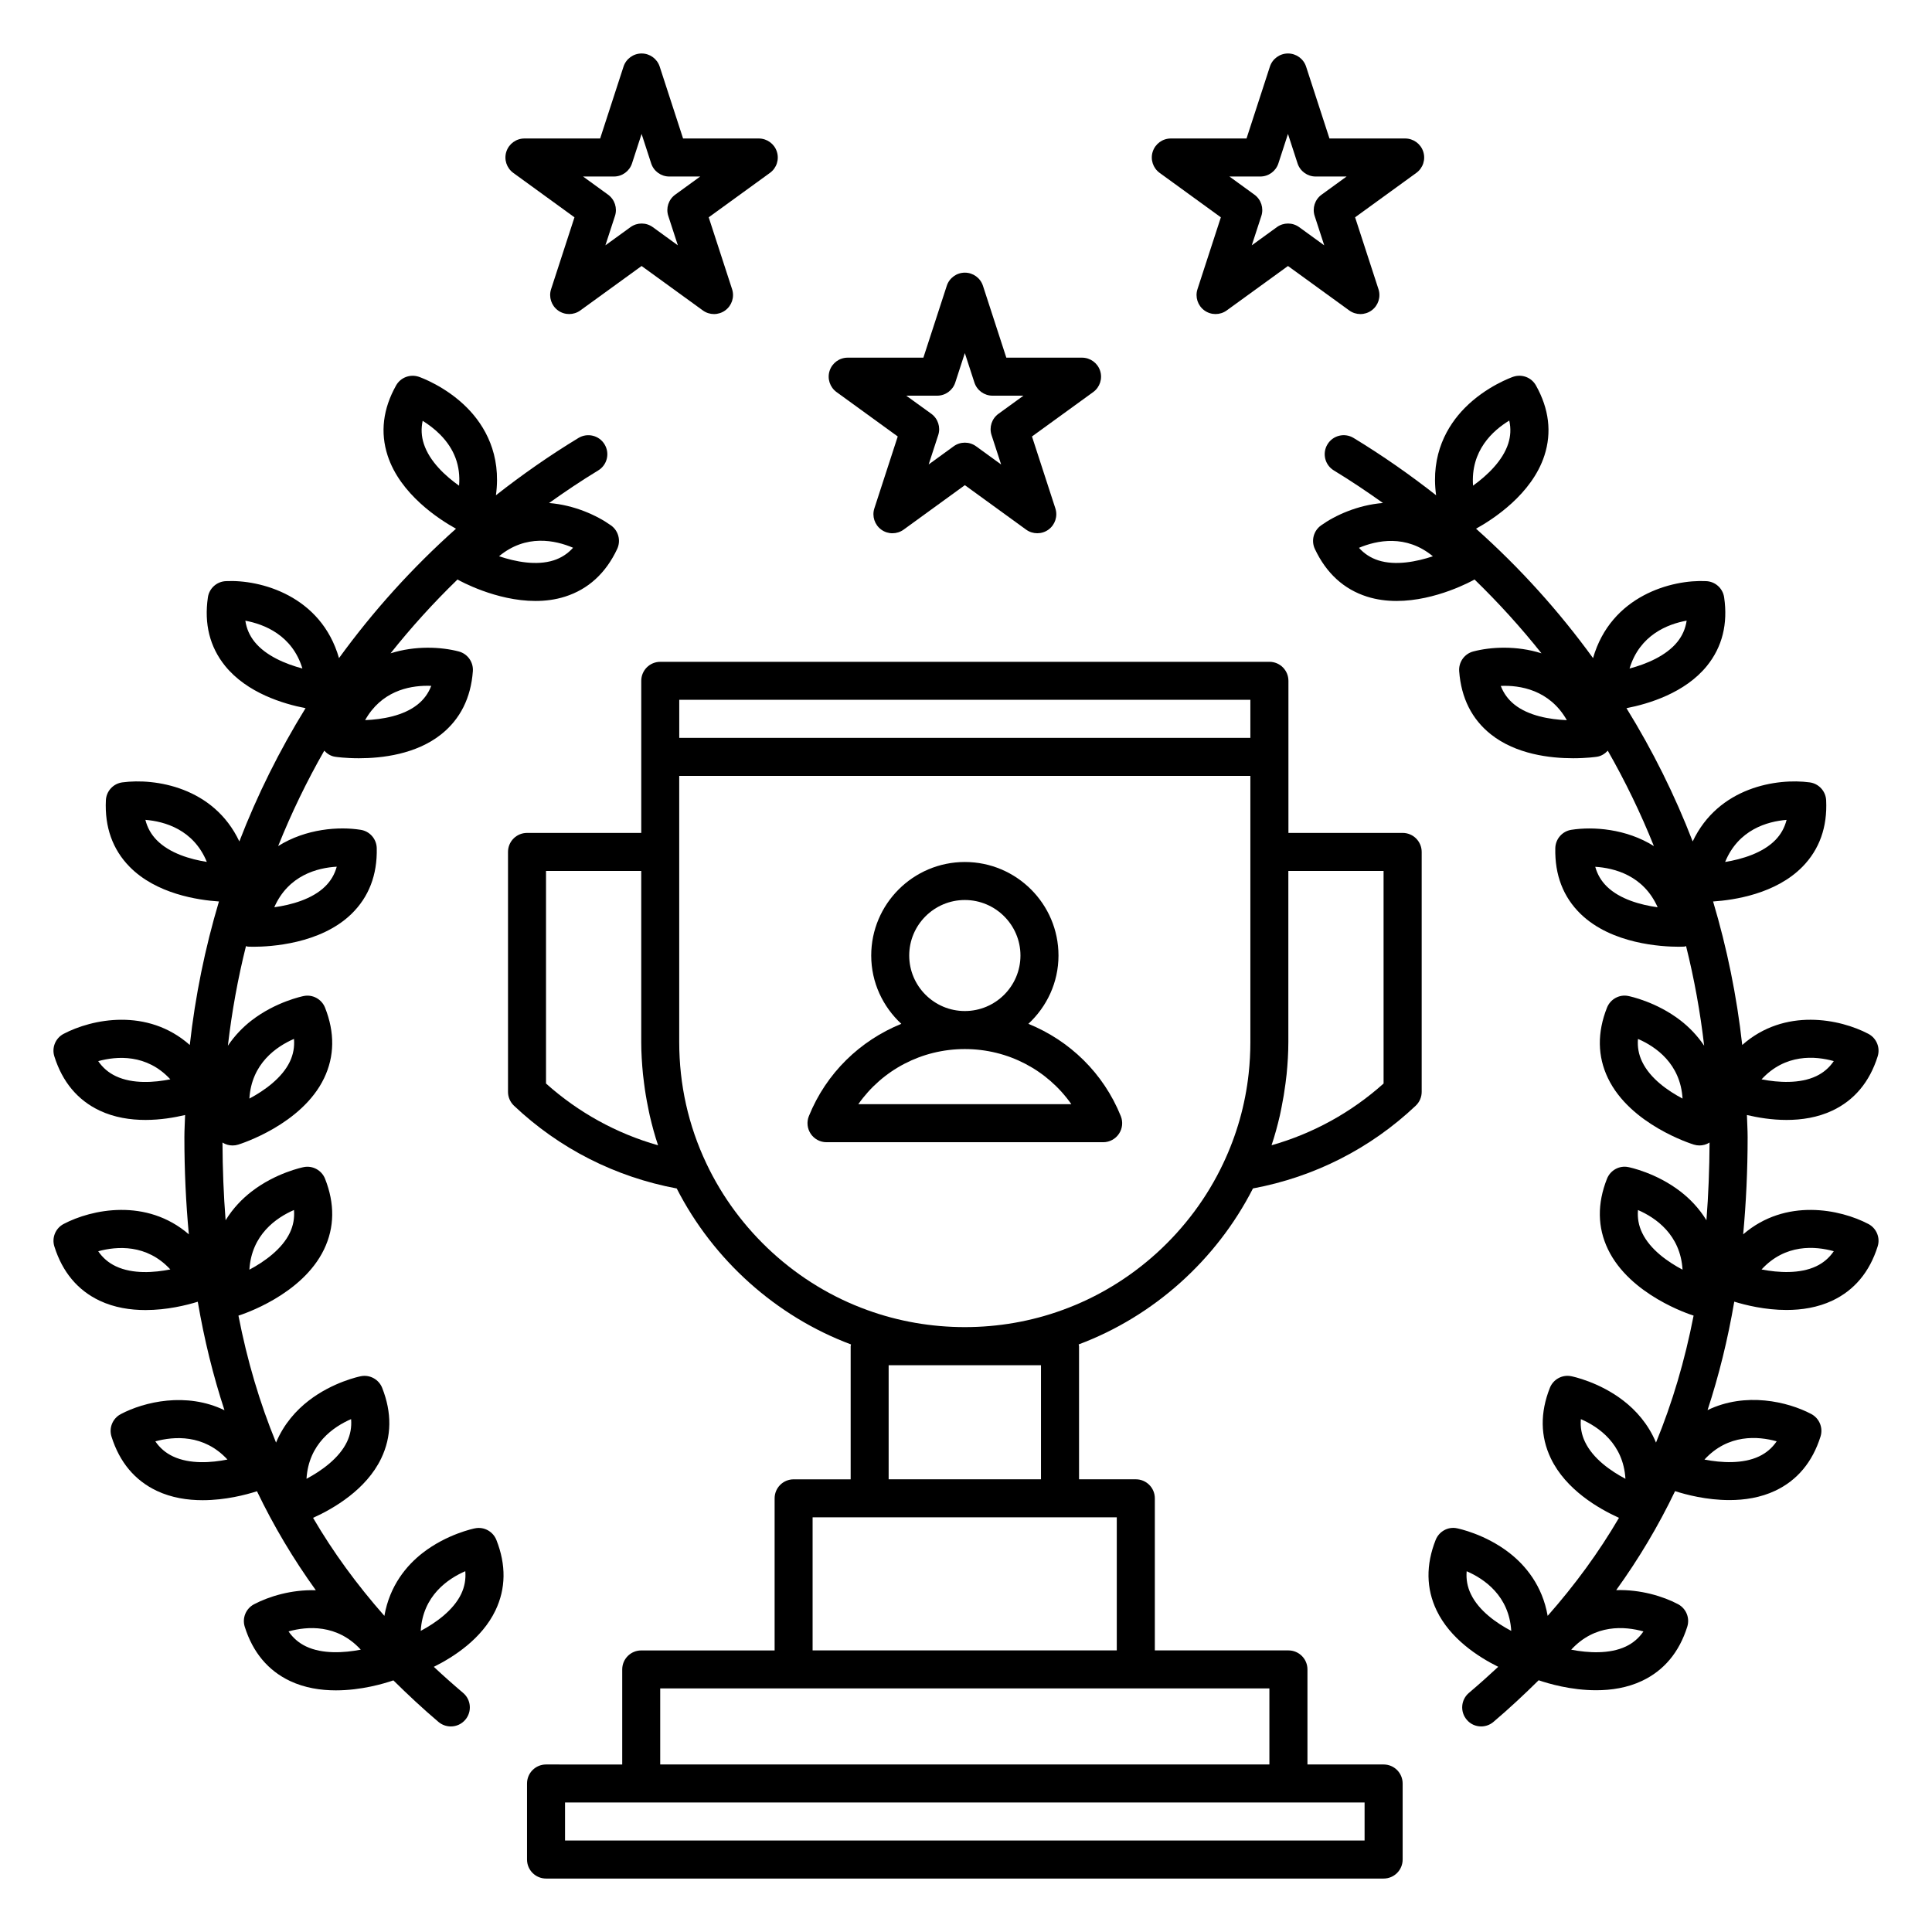 <?xml version="1.0" encoding="UTF-8"?>
<!-- Uploaded to: ICON Repo, www.iconrepo.com, Generator: ICON Repo Mixer Tools -->
<svg fill="#000000" width="800px" height="800px" version="1.1" viewBox="144 144 512 512" xmlns="http://www.w3.org/2000/svg">
 <g>
  <path d="m381.91 259.67-6.195 19.051c-0.676 2.074 0.066 4.348 1.828 5.633 1.762 1.289 4.152 1.285 5.926 0.004l16.227-11.785 16.238 11.785c0.883 0.641 1.918 0.957 2.957 0.957 1.039 0 2.082-0.316 2.961-0.961 1.77-1.285 2.504-3.559 1.828-5.633l-6.195-19.051 16.227-11.77c1.77-1.285 2.508-3.559 1.832-5.633-0.672-2.074-2.613-3.484-4.793-3.484h-20.066l-6.195-19.051c-0.676-2.074-2.613-3.477-4.793-3.477-2.176 0-4.117 1.402-4.793 3.477l-6.199 19.051h-20.059c-2.188 0-4.117 1.406-4.793 3.481-0.676 2.074 0.07 4.348 1.832 5.633zm10.449-10.812c2.18 0 4.117-1.402 4.793-3.477l2.539-7.809 2.539 7.809c0.676 2.074 2.613 3.477 4.793 3.477h8.203l-6.625 4.805c-1.773 1.285-2.508 3.562-1.832 5.637l2.539 7.793-6.648-4.828c-0.883-0.641-1.918-0.957-2.957-0.957-1.039 0-2.074 0.316-2.961 0.957l-6.637 4.82 2.535-7.789c0.676-2.074-0.066-4.352-1.832-5.637l-6.644-4.801z"/>
  <path d="m296.24 201.59-6.195 19.043c-0.676 2.074 0.066 4.348 1.828 5.633 0.883 0.645 1.926 0.961 2.961 0.961 1.039 0 2.074-0.316 2.957-0.957l16.238-11.777 16.234 11.777c1.762 1.281 4.156 1.285 5.918-0.004 1.77-1.285 2.504-3.559 1.828-5.633l-6.195-19.043 16.227-11.773c1.773-1.285 2.508-3.559 1.832-5.633-0.672-2.078-2.609-3.484-4.793-3.484h-20.059l-6.195-19.051c-0.68-2.078-2.617-3.477-4.793-3.477-2.176 0-4.117 1.402-4.793 3.477l-6.195 19.051h-20.062c-2.188 0-4.117 1.406-4.793 3.481-0.676 2.074 0.066 4.348 1.832 5.633zm10.457-10.812c2.18 0 4.117-1.402 4.793-3.477l2.539-7.809 2.539 7.809c0.676 2.074 2.613 3.477 4.793 3.477h8.203l-6.629 4.812c-1.773 1.285-2.508 3.562-1.832 5.637l2.535 7.789-6.641-4.82c-1.762-1.281-4.152-1.281-5.914 0l-6.648 4.82 2.539-7.789c0.676-2.074-0.066-4.352-1.832-5.637l-6.629-4.812z"/>
  <path d="m467.54 201.59-6.195 19.043c-0.676 2.074 0.066 4.348 1.828 5.633 0.883 0.645 1.926 0.961 2.961 0.961 1.039 0 2.074-0.316 2.957-0.957l16.238-11.777 16.234 11.777c1.762 1.281 4.156 1.285 5.918-0.004 1.77-1.285 2.504-3.559 1.828-5.633l-6.195-19.043 16.227-11.773c1.773-1.285 2.508-3.559 1.832-5.633-0.672-2.078-2.613-3.484-4.793-3.484h-20.059l-6.195-19.051c-0.68-2.078-2.621-3.477-4.797-3.477s-4.117 1.402-4.793 3.477l-6.195 19.051h-20.062c-2.188 0-4.117 1.406-4.793 3.481-0.676 2.074 0.066 4.348 1.832 5.633zm10.453-10.812c2.18 0 4.117-1.402 4.793-3.477l2.539-7.809 2.539 7.809c0.676 2.074 2.613 3.477 4.793 3.477h8.203l-6.629 4.812c-1.773 1.285-2.508 3.562-1.832 5.637l2.535 7.789-6.641-4.82c-1.762-1.281-4.152-1.281-5.914 0l-6.648 4.82 2.539-7.789c0.676-2.074-0.066-4.352-1.832-5.637l-6.629-4.812z"/>
  <path d="m515.72 364.73h-30.273v-40.305c0-2.785-2.254-5.039-5.039-5.039l-161.43 0.004c-2.785 0-5.039 2.254-5.039 5.039v40.305h-30.273c-2.785 0-5.039 2.254-5.039 5.039v63.582c0 1.379 0.57 2.707 1.578 3.664 12.043 11.395 26.918 18.906 43.133 21.938 9.688 18.957 26.328 33.91 46.195 41.336-0.016 0.168-0.098 0.309-0.098 0.48v35.266h-15.113c-2.785 0-5.039 2.254-5.039 5.039v40.305h-35.348c-2.785 0-5.039 2.254-5.039 5.039v25.191l-20.188-0.008c-2.785 0-5.039 2.254-5.039 5.039v20.152c0 2.785 2.254 5.039 5.039 5.039h221.97c2.785 0 5.039-2.254 5.039-5.039v-20.152c0-2.785-2.254-5.039-5.039-5.039h-20.188v-25.191c0-2.785-2.254-5.039-5.039-5.039h-35.406v-40.305c0-2.785-2.254-5.039-5.039-5.039h-15.047v-35.266c0-0.172-0.082-0.312-0.098-0.48 19.879-7.438 36.516-22.383 46.188-41.336 16.219-3.023 31.094-10.539 43.137-21.93 1.004-0.953 1.578-2.277 1.578-3.664v-63.586c-0.004-2.785-2.262-5.039-5.043-5.039zm-227.02 66.414v-56.336h25.234v45.344c0 2.867 0.188 5.703 0.457 8.516 0.082 0.82 0.191 1.633 0.297 2.445 0.266 2.109 0.613 4.207 1.043 6.281 0.156 0.762 0.293 1.527 0.469 2.281 0.621 2.644 1.32 5.266 2.195 7.84-10.988-3.117-21.102-8.68-29.695-16.371zm216.93 190.53v10.078l-211.89-0.004v-10.078h191.7zm-25.227-30.23v20.152h-161.44v-20.152zm-40.445-45.344v35.266h-80.609v-35.266zm-60.457-10.074v-30.23h40.371v30.23zm95.859-166.26v50.383c0 2.82-0.152 5.613-0.453 8.367-0.902 8.273-3.16 16.242-6.734 23.789-8.484 17.992-24.031 32.164-42.672 38.883-16.496 6.012-35.109 6.019-51.656-0.004-18.621-6.715-34.168-20.887-42.664-38.883-4.762-10.055-7.18-20.879-7.18-32.152v-70.535h151.36zm0-30.227h-151.35v-10.078h151.35zm35.312 91.602c-8.594 7.691-18.711 13.254-29.699 16.367 0.871-2.574 1.578-5.195 2.191-7.836 0.176-0.754 0.312-1.523 0.469-2.281 0.422-2.07 0.77-4.16 1.039-6.266 0.105-0.82 0.215-1.637 0.297-2.457 0.277-2.812 0.457-5.644 0.457-8.508v-45.344h25.234l0.004 56.324z"/>
  <path d="m363.03 446.7h73.32c1.672 0 3.246-0.832 4.176-2.223 0.938-1.387 1.125-3.148 0.492-4.707-4.613-11.422-13.566-20.008-24.488-24.445 4.875-4.527 7.981-10.938 7.981-18.098 0-13.668-11.133-24.789-24.816-24.789s-24.812 11.117-24.812 24.789c0 7.16 3.098 13.566 7.977 18.098-10.922 4.438-19.875 13.023-24.496 24.445-0.629 1.559-0.441 3.316 0.492 4.707 0.938 1.387 2.504 2.223 4.176 2.223zm36.66-64.188c8.125 0 14.742 6.602 14.742 14.711 0 8.113-6.613 14.711-14.742 14.711-8.121 0-14.738-6.602-14.738-14.711 0-8.109 6.617-14.711 14.738-14.711zm0 39.5c11.453 0 21.871 5.547 28.227 14.605h-56.453c6.359-9.059 16.773-14.605 28.227-14.605z"/>
  <path d="m269.88 549.02c-0.301 0.059-7.426 1.516-13.855 6.508-4.289 3.32-8.766 8.691-10.16 16.695-7.246-8.223-13.559-16.844-18.898-25.977 5.422-2.453 14.082-7.465 18.055-15.754 2.785-5.805 2.867-12.09 0.258-18.695-0.898-2.262-3.301-3.566-5.668-3.082-0.301 0.059-7.426 1.516-13.855 6.508-3.199 2.481-6.523 6.09-8.602 11.078-4.328-10.535-7.644-21.715-9.965-33.648 1.055-0.328 16.879-5.457 22.695-17.578 2.785-5.805 2.867-12.09 0.258-18.695-0.898-2.262-3.305-3.57-5.668-3.082-0.301 0.059-7.426 1.516-13.855 6.508-2.398 1.859-4.867 4.359-6.832 7.578-0.523-6.656-0.797-13.527-0.828-20.633 0.039 0.023 0.066 0.07 0.105 0.098 0.785 0.469 1.676 0.711 2.578 0.711 0.5 0 0.996-0.074 1.484-0.227 0.684-0.211 16.867-5.324 22.758-17.598 2.785-5.805 2.867-12.09 0.258-18.695-0.898-2.262-3.305-3.578-5.668-3.082-0.301 0.059-7.426 1.516-13.855 6.508-2.16 1.672-4.367 3.891-6.227 6.66 1.039-8.957 2.637-17.77 4.793-26.395 0.172 0.023 0.324 0.125 0.5 0.137 0.109 0.004 0.641 0.031 1.477 0.031 4.449 0 17.746-0.711 25.965-8.688 4.621-4.484 6.879-10.352 6.715-17.445-0.059-2.434-1.844-4.481-4.254-4.856-5.703-0.918-14.496-0.336-21.875 4.309 3.492-8.711 7.57-17.148 12.219-25.281 0.766 0.816 1.723 1.441 2.848 1.605 0.266 0.047 2.766 0.402 6.348 0.402 6.031 0 15.129-1.027 21.805-6.352 5.031-4.012 7.856-9.633 8.379-16.707 0.18-2.43-1.402-4.641-3.758-5.25-4.621-1.203-11.43-1.594-18.051 0.5 5.465-6.871 11.391-13.41 17.758-19.582 0.031 0.02 0.047 0.051 0.074 0.07 0.504 0.289 10.102 5.637 20.574 5.637 2.606 0 5.262-0.328 7.844-1.152 6.137-1.953 10.781-6.195 13.805-12.625 1.031-2.207 0.344-4.836-1.637-6.246-3.769-2.68-9.73-5.402-16.41-5.934 4.219-3.004 8.531-5.91 13.012-8.629 2.383-1.441 3.141-4.539 1.691-6.918-1.438-2.383-4.535-3.133-6.918-1.691-7.672 4.656-14.949 9.75-21.871 15.184 1.492-10.879-2.992-18.461-7.57-23.109-5.715-5.801-12.582-8.195-12.867-8.293-2.309-0.77-4.836 0.18-6.027 2.309-3.473 6.191-4.227 12.445-2.238 18.566 3.336 10.273 13.66 16.922 18.121 19.391-11.637 10.379-21.996 21.879-31.004 34.289-4.758-16.566-20.848-20.848-29.941-20.398-2.43 0.086-4.457 1.895-4.805 4.301-1.027 7.023 0.5 13.121 4.535 18.133 5.824 7.219 15.516 10.113 21.348 11.234-6.918 11.199-12.797 23.004-17.547 35.316-6.82-14.426-22.348-16.812-31.004-15.652-2.414 0.316-4.254 2.324-4.367 4.75-0.336 7.09 1.777 13.02 6.281 17.609 7.062 7.195 18.086 8.832 23.684 9.203-3.672 12.312-6.281 25.02-7.727 38.031-11.273-9.969-25.992-6.871-33.438-2.949-2.156 1.137-3.195 3.652-2.453 5.977 2.137 6.777 6.176 11.602 11.996 14.355 3.898 1.844 8.148 2.481 12.152 2.481 3.934 0 7.594-0.621 10.5-1.305-0.051 1.953-0.188 3.887-0.188 5.852 0 8.902 0.406 17.473 1.18 25.766-11.238-9.699-25.789-6.637-33.18-2.742-2.156 1.137-3.195 3.652-2.453 5.977 2.137 6.777 6.176 11.602 11.996 14.355 3.898 1.844 8.148 2.481 12.152 2.481 5.684 0 10.828-1.27 13.852-2.203 1.715 10.031 4.074 19.598 7.078 28.754-10.086-4.902-21.289-2.238-27.484 1.027-2.156 1.137-3.195 3.652-2.453 5.977 2.137 6.777 6.176 11.602 11.996 14.355 3.898 1.844 8.148 2.481 12.152 2.481 6.055 0 11.492-1.441 14.398-2.371 4.414 9.191 9.609 17.922 15.602 26.234-6.438-0.203-12.434 1.637-16.383 3.719-2.156 1.137-3.195 3.652-2.453 5.977 2.137 6.777 6.176 11.602 11.996 14.355 3.898 1.844 8.152 2.481 12.156 2.481 6.68 0 12.645-1.758 15.234-2.644 3.812 3.758 7.758 7.461 11.984 11.039 0.93 0.773 2.094 1.168 3.242 1.168 1.426 0 2.848-0.605 3.844-1.785 1.797-2.121 1.535-5.305-0.586-7.098-2.68-2.273-5.266-4.574-7.769-6.914 5.391-2.68 12.746-7.477 16.324-14.93 2.785-5.805 2.867-12.09 0.258-18.695-0.898-2.262-3.305-3.578-5.668-3.082zm-47.973-84.355c0.176 2.133-0.188 4.125-1.094 6.031-2.055 4.301-6.68 7.633-10.723 9.785 0.562-9.285 7.133-13.777 11.816-15.816zm0-45.344c0.176 2.133-0.188 4.125-1.094 6.031-2.055 4.301-6.68 7.633-10.723 9.785 0.562-9.281 7.133-13.777 11.816-15.816zm73.965-130.16c-1.43 1.586-3.141 2.691-5.144 3.336-4.551 1.461-10.148 0.379-14.473-1.09 7.152-5.941 14.914-4.25 19.617-2.246zm-39.562-27.559c-0.645-1.996-0.746-4.004-0.301-6.082 1.473 0.91 3.133 2.133 4.672 3.684 3.758 3.824 5.41 8.277 4.977 13.512-3.559-2.527-7.812-6.375-9.348-11.113zm0.953 64.137c0.352 0 0.695 0.004 1.023 0.02-0.766 1.996-1.965 3.629-3.613 4.941-3.723 2.988-9.34 3.965-13.914 4.144 4.254-7.578 11.414-9.105 16.504-9.105zm-45.801-11.652c-1.316-1.637-2.125-3.488-2.445-5.594 4.984 0.926 12.426 3.809 15.121 12.664-4.43-1.176-9.691-3.348-12.676-7.07zm21.781 59.594c-0.57 2.062-1.602 3.805-3.113 5.273-3.422 3.332-8.914 4.852-13.445 5.481 3.742-8.508 11.461-10.457 16.559-10.754zm-47.711-7.043c-1.484-1.516-2.481-3.289-3.004-5.371 5.098 0.422 12.758 2.559 16.281 11.148-4.305-0.68-9.805-2.238-13.277-5.777zm-10.832 62.559c-1.914-0.902-3.461-2.215-4.672-3.984 4.891-1.336 12.844-1.977 19.113 4.82-4.254 0.844-9.949 1.285-14.441-0.836zm0 50.383c-1.914-0.902-3.461-2.215-4.672-3.984 4.891-1.336 12.844-1.977 19.113 4.82-4.254 0.84-9.949 1.285-14.441-0.836zm15.137 50.379c-1.914-0.902-3.461-2.215-4.672-3.984 4.887-1.336 12.844-1.969 19.113 4.82-4.254 0.844-9.949 1.285-14.441-0.836zm47.207-9.879c0.176 2.133-0.188 4.125-1.094 6.031-2.055 4.301-6.68 7.633-10.723 9.785 0.562-9.281 7.129-13.777 11.816-15.816zm-11.922 60.25c-1.906-0.906-3.449-2.223-4.656-3.988 4.941-1.371 12.867-2 19.145 4.84-4.481 0.867-10.18 1.195-14.488-0.852zm41.098-13.914c-2.055 4.301-6.68 7.633-10.723 9.785 0.555-9.285 7.125-13.773 11.812-15.82 0.18 2.133-0.184 4.129-1.09 6.035z"/>
  <path d="m639.14 468.37c-7.402-3.898-21.941-6.961-33.18 2.742 0.766-8.297 1.18-16.863 1.18-25.766 0-1.965-0.137-3.898-0.188-5.856 2.906 0.684 6.566 1.305 10.5 1.305 4.004 0 8.254-0.637 12.152-2.481 5.82-2.75 9.859-7.578 11.996-14.355 0.734-2.324-0.301-4.836-2.453-5.977-7.457-3.926-22.164-7.023-33.438 2.949-1.445-13.012-4.051-25.719-7.723-38.031 5.598-0.367 16.625-2.012 23.684-9.203 4.508-4.59 6.621-10.52 6.281-17.609-0.117-2.43-1.961-4.434-4.367-4.75-8.645-1.16-24.184 1.23-31.004 15.652-4.75-12.312-10.629-24.117-17.547-35.316 5.824-1.129 15.523-4.016 21.348-11.234 4.039-5.008 5.562-11.109 4.535-18.133-0.348-2.414-2.379-4.223-4.805-4.301-9.035-0.457-25.164 3.828-29.938 20.398-9.008-12.414-19.371-23.914-31.008-34.293 4.465-2.469 14.785-9.117 18.121-19.391 1.988-6.121 1.234-12.367-2.238-18.566-1.184-2.125-3.707-3.09-6.027-2.309-0.289 0.102-7.152 2.492-12.867 8.293-4.574 4.648-9.059 12.234-7.57 23.109-6.926-5.43-14.199-10.531-21.871-15.184-2.379-1.445-5.477-0.691-6.918 1.691-1.445 2.379-0.691 5.477 1.691 6.918 4.481 2.719 8.793 5.621 13.008 8.625-6.676 0.539-12.641 3.254-16.402 5.941-1.984 1.41-2.672 4.047-1.637 6.246 3.027 6.422 7.668 10.672 13.805 12.625 2.59 0.82 5.238 1.152 7.844 1.152 10.473 0 20.07-5.356 20.574-5.637 0.031-0.016 0.047-0.051 0.074-0.07 6.367 6.176 12.293 12.711 17.758 19.582-6.625-2.098-13.438-1.707-18.051-0.5-2.359 0.609-3.941 2.82-3.758 5.25 0.523 7.074 3.344 12.699 8.379 16.707 6.68 5.324 15.773 6.352 21.805 6.352 3.582 0 6.082-0.359 6.348-0.402 1.125-0.172 2.074-0.789 2.848-1.605 4.644 8.133 8.73 16.574 12.219 25.285-7.375-4.637-16.168-5.211-21.875-4.316-2.41 0.379-4.191 2.418-4.254 4.856-0.16 7.094 2.098 12.965 6.715 17.445 8.223 7.981 21.523 8.688 25.965 8.688 0.836 0 1.367-0.023 1.477-0.031 0.176-0.012 0.328-0.105 0.5-0.137 2.152 8.625 3.754 17.434 4.793 26.395-1.859-2.769-4.066-4.988-6.227-6.66-6.43-4.992-13.551-6.449-13.855-6.508-2.371-0.508-4.769 0.816-5.668 3.082-2.613 6.606-2.527 12.891 0.258 18.695 5.891 12.277 22.07 17.387 22.758 17.598 0.488 0.152 0.988 0.227 1.484 0.227 0.902 0 1.789-0.242 2.578-0.711 0.039-0.023 0.066-0.07 0.105-0.098-0.031 7.106-0.309 13.977-0.828 20.633-1.965-3.223-4.434-5.719-6.832-7.578-6.43-4.992-13.551-6.449-13.855-6.508-2.371-0.504-4.769 0.816-5.668 3.082-2.613 6.606-2.527 12.891 0.258 18.695 5.82 12.121 21.645 17.25 22.695 17.578-2.324 11.934-5.637 23.113-9.965 33.648-2.074-4.988-5.394-8.602-8.602-11.078-6.43-4.992-13.551-6.449-13.855-6.508-2.379-0.492-4.769 0.82-5.668 3.082-2.613 6.606-2.527 12.891 0.258 18.695 3.977 8.289 12.637 13.301 18.055 15.754-5.34 9.133-11.652 17.754-18.898 25.977-1.395-8.004-5.875-13.375-10.16-16.695-6.43-4.992-13.551-6.449-13.855-6.508-2.371-0.516-4.769 0.816-5.668 3.082-2.613 6.606-2.527 12.891 0.258 18.695 3.578 7.453 10.934 12.254 16.324 14.93-2.504 2.332-5.09 4.641-7.769 6.914-2.121 1.793-2.387 4.977-0.586 7.098 0.977 1.184 2.398 1.789 3.828 1.789 1.152 0 2.312-0.395 3.254-1.195 4.227-3.582 8.172-7.281 11.984-11.039 2.594 0.887 8.555 2.644 15.234 2.644 4.004 0 8.258-0.637 12.156-2.481 5.82-2.75 9.859-7.578 11.996-14.355 0.734-2.324-0.301-4.836-2.453-5.977-3.949-2.086-9.945-3.918-16.383-3.719 5.996-8.312 11.195-17.043 15.602-26.234 2.906 0.934 8.348 2.371 14.398 2.371 4.004 0 8.254-0.637 12.152-2.481 5.82-2.75 9.859-7.578 11.996-14.355 0.734-2.324-0.301-4.836-2.453-5.977-6.191-3.266-17.398-5.93-27.484-1.027 3.004-9.148 5.367-18.723 7.078-28.746 3.019 0.926 8.168 2.203 13.852 2.203 4.004 0 8.254-0.637 12.152-2.481 5.82-2.75 9.859-7.578 11.996-14.355 0.738-2.301-0.301-4.816-2.457-5.953zm-9.168-43.168c-1.203 1.762-2.746 3.082-4.656 3.988-4.312 2.047-9.996 1.719-14.488 0.852 6.289-6.84 14.215-6.215 19.145-4.84zm-12.508-63.93c-0.52 2.07-1.508 3.844-2.984 5.356-3.336 3.414-8.785 5.066-13.305 5.805 3.535-8.605 11.199-10.742 16.289-11.16zm-26.484-52.793c-0.316 2.117-1.129 3.969-2.445 5.613-2.988 3.723-8.258 5.898-12.688 7.074 2.684-8.902 10.105-11.777 15.133-12.688zm-81.711-15.977c-2-0.641-3.703-1.742-5.133-3.32 4.672-1.969 12.473-3.656 19.594 2.238-4.332 1.449-9.914 2.535-14.461 1.082zm25.105-19.801c-0.684-9.273 5.231-14.602 9.598-17.246 0.465 2.086 0.367 4.117-0.281 6.125-1.465 4.547-5.606 8.453-9.316 11.121zm10.953 58.004c-1.641-1.316-2.836-2.941-3.606-4.926 5.004-0.246 12.949 1.008 17.508 9.074-4.578-0.184-10.18-1.164-13.902-4.148zm24.539 48.258c-1.508-1.465-2.539-3.203-3.109-5.254 5.059 0.316 12.793 2.273 16.539 10.73-4.531-0.625-10.016-2.148-13.43-5.477zm9.324 46.414c-0.922-1.91-1.289-3.91-1.109-6.051 4.695 2.035 11.25 6.535 11.812 15.809-3.856-2.039-8.555-5.285-10.703-9.758zm0 45.344c-0.922-1.91-1.289-3.91-1.109-6.051 4.695 2.035 11.25 6.535 11.812 15.809-3.856-2.039-8.555-5.285-10.703-9.758zm-45.398 95.723c-0.922-1.91-1.289-3.91-1.109-6.051 4.695 2.035 11.25 6.535 11.812 15.809-3.859-2.039-8.562-5.285-10.703-9.758zm45.738 9.902c-1.203 1.762-2.746 3.082-4.656 3.988-4.309 2.047-10 1.719-14.488 0.852 6.285-6.848 14.215-6.219 19.145-4.84zm-15.473-50.207c-0.922-1.91-1.289-3.91-1.109-6.051 4.695 2.035 11.25 6.535 11.812 15.809-3.856-2.039-8.559-5.285-10.703-9.758zm50.785-0.176c-1.203 1.762-2.746 3.082-4.656 3.988-4.309 2.047-9.996 1.719-14.488 0.852 6.285-6.844 14.211-6.215 19.145-4.84zm10.477-46.391c-4.312 2.047-9.996 1.719-14.488 0.852 6.289-6.84 14.211-6.211 19.145-4.84-1.211 1.762-2.746 3.082-4.656 3.988z"/>
 </g>
</svg>